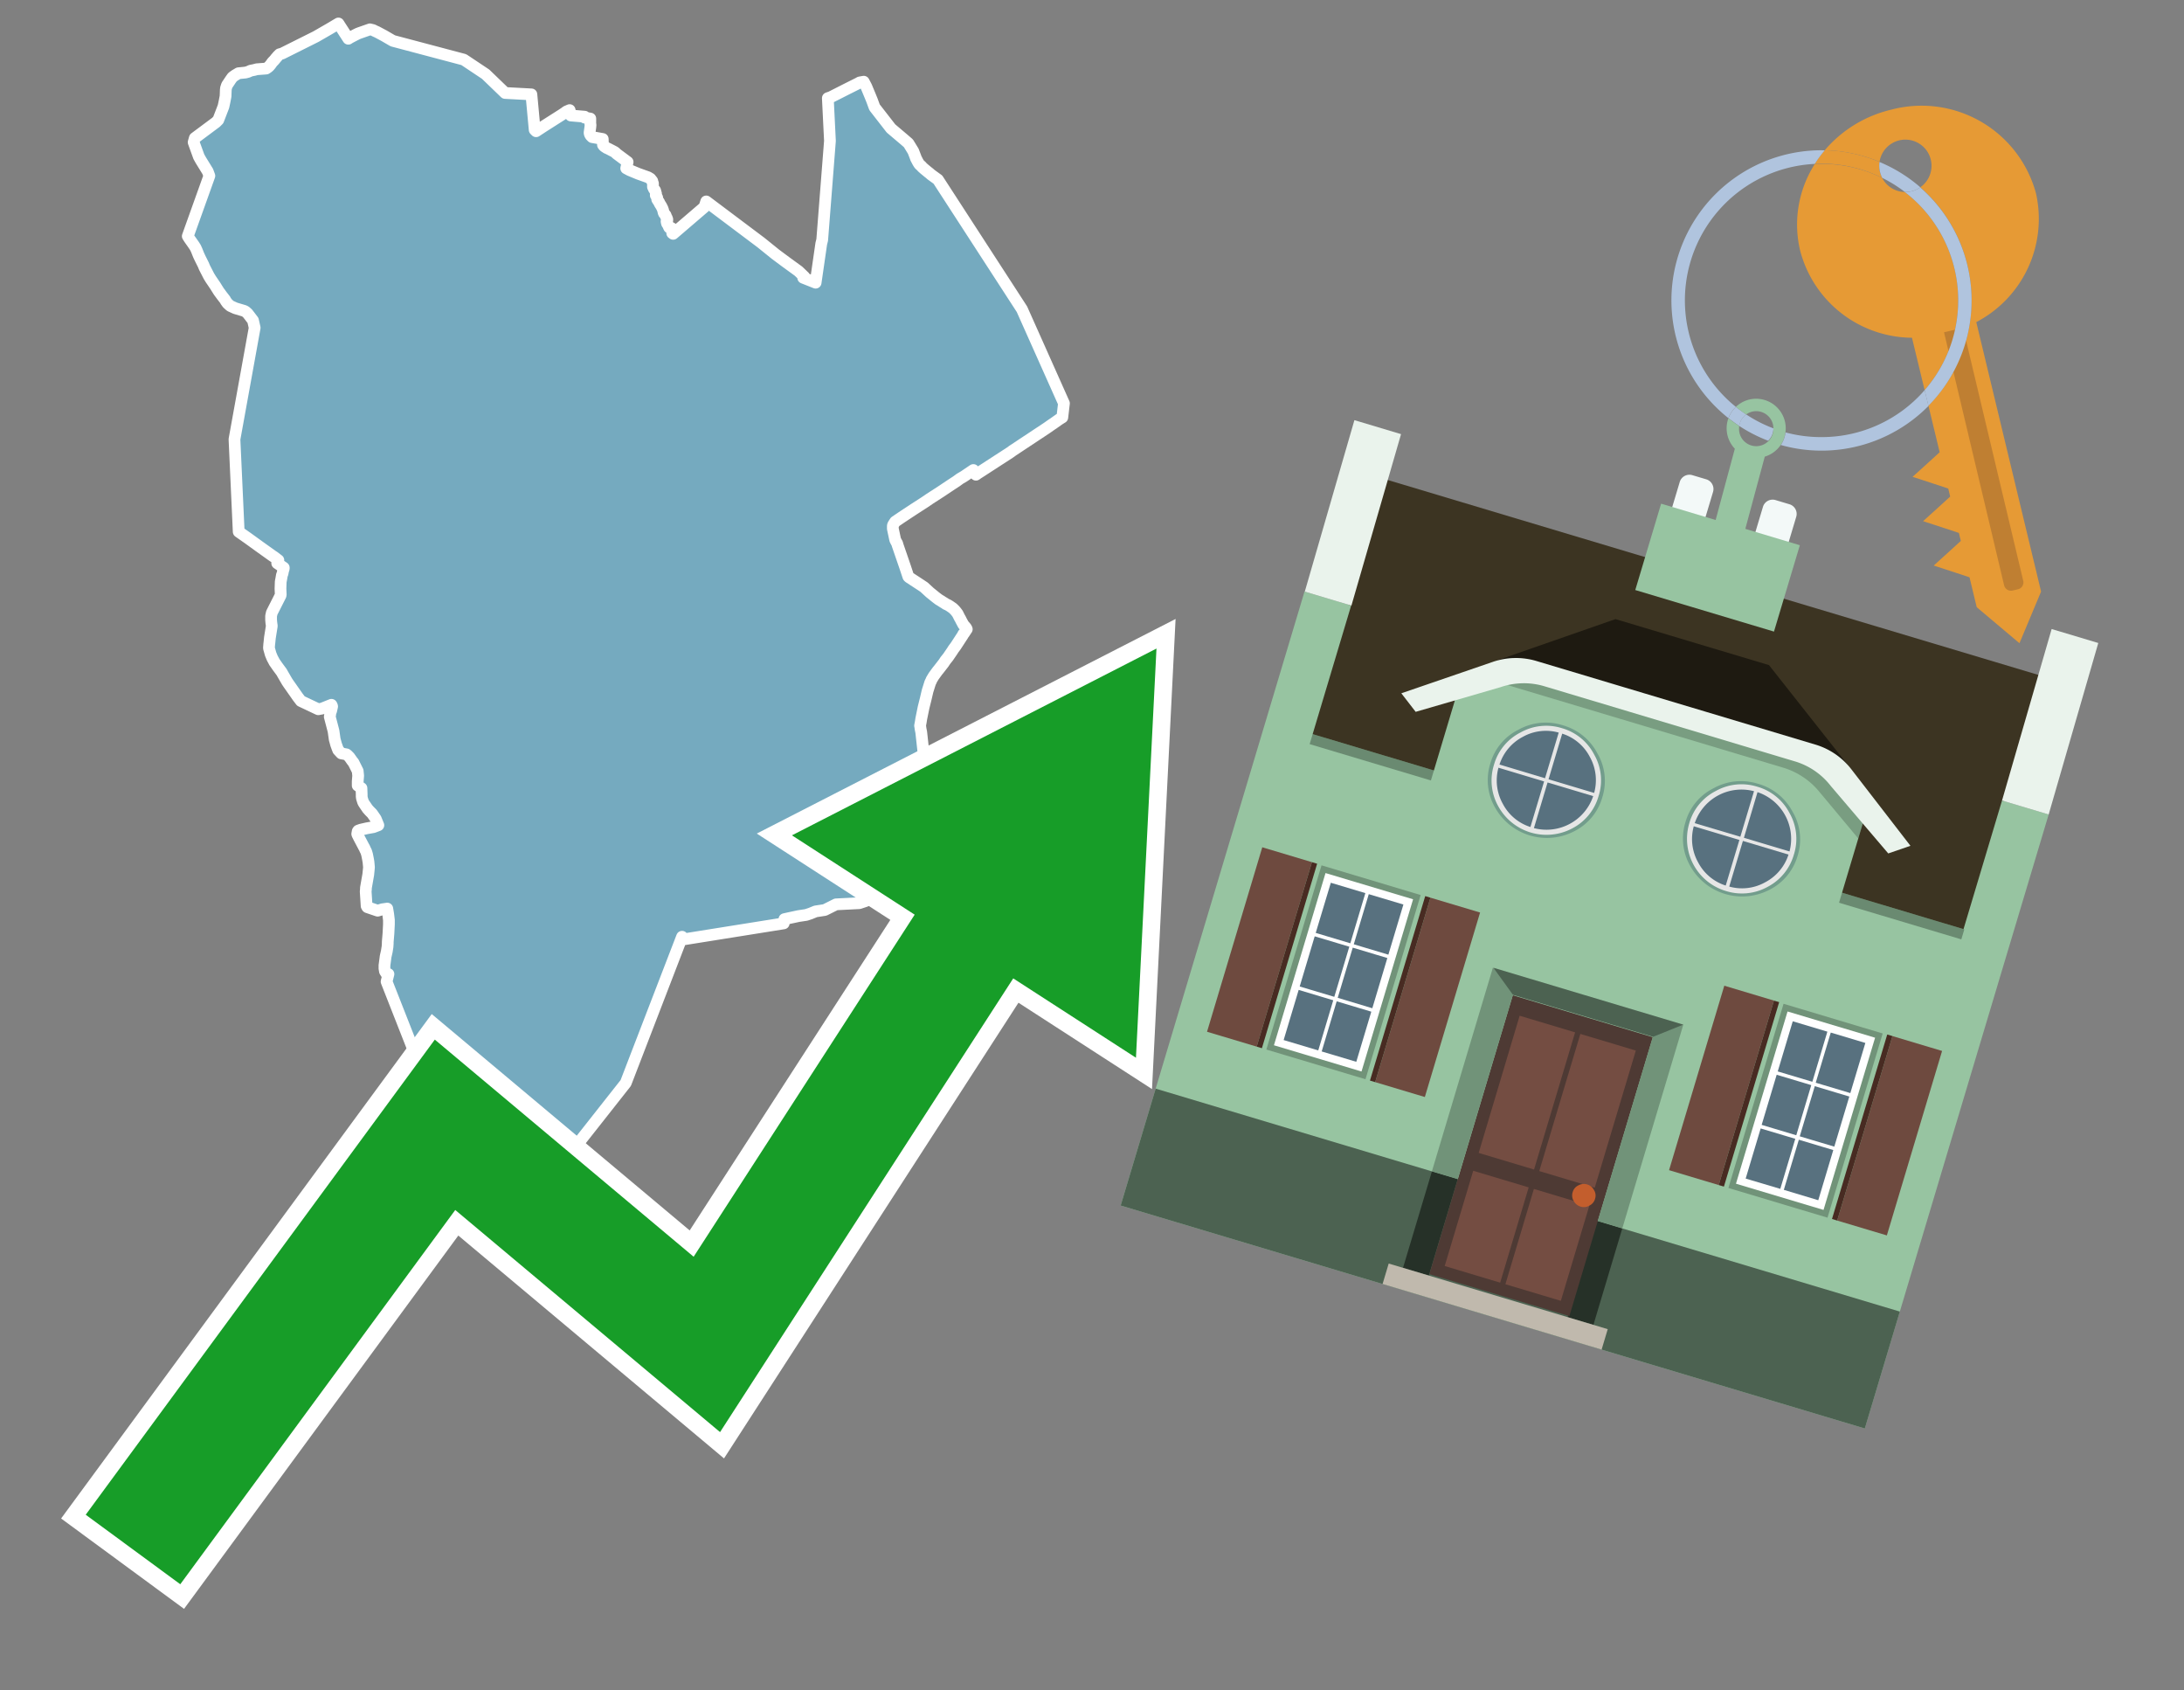 <svg id="Text" xmlns="http://www.w3.org/2000/svg" width="93.05" height="72" viewBox="0 0 93.05 72"><rect x="0" y="0" width="93.05" height="72" fill="#808080" stroke="none"/><polygon points="13.46,1.56 14.05,1.22 14.42,1 14.84,1.65 14.9,1.61 15.13,1.49 15.25,1.43 15.33,1.4 15.76,1.25 15.89,1.28 15.99,1.33 16.06,1.36 16.36,1.52 16.67,1.7 16.74,1.74 19.76,2.54 20.69,3.16 21.52,3.96 22.64,4.02 22.78,5.53 22.84,5.59 23.16,5.38 23.93,4.89 24.08,4.79 24.13,4.75 24.2,4.72 24.27,4.69 24.3,4.82 24.32,4.92 24.91,4.97 24.91,5.01 25.15,5.05 25.15,5.14 25.15,5.25 25.16,5.33 25.15,5.43 25.12,5.64 25.12,5.67 25.13,5.71 25.16,5.77 25.19,5.8 25.23,5.84 25.68,5.92 25.69,6.17 25.72,6.21 25.75,6.24 25.8,6.27 25.84,6.3 25.91,6.33 26.18,6.47 26.22,6.5 26.27,6.55 26.31,6.58 26.74,6.9 26.68,7.17 26.83,7.25 27.19,7.4 27.61,7.55 27.66,7.58 27.71,7.61 27.79,7.71 27.8,7.76 27.82,7.81 27.82,7.84 27.82,7.88 27.82,7.93 27.82,7.96 27.84,8 27.85,8.03 27.87,8.06 27.91,8.11 27.92,8.14 27.93,8.18 27.94,8.22 27.95,8.25 27.94,8.29 27.94,8.32 27.96,8.35 27.98,8.38 28,8.42 28,8.45 28,8.49 28.03,8.54 28.08,8.61 28.1,8.66 28.13,8.71 28.15,8.74 28.18,8.79 28.22,8.87 28.24,8.92 28.25,8.95 28.26,8.99 28.27,9.04 28.29,9.09 28.32,9.12 28.36,9.17 28.37,9.22 28.4,9.26 28.41,9.29 28.43,9.34 28.43,9.38 28.4,9.42 28.4,9.45 28.41,9.48 28.42,9.52 28.46,9.58 28.48,9.62 28.49,9.65 28.51,9.69 28.62,9.72 28.64,9.75 28.67,9.78 28.67,9.82 28.66,9.85 28.64,9.9 28.64,9.93 28.68,9.96 30.01,8.82 30.09,8.58 32.42,10.33 33.04,10.83 33.47,11.15 34.02,11.55 34.27,11.79 34.22,11.83 34.75,12.04 34.99,10.38 35.03,10.22 35.36,6 35.27,4.18 35.39,4.14 36.1,3.78 36.58,3.54 36.63,3.51 36.8,3.48 36.91,3.69 37.06,4.05 37.15,4.27 37.26,4.57 37.96,5.47 38.55,5.97 38.7,6.1 38.72,6.13 38.91,6.44 39.01,6.7 39.02,6.73 39.03,6.76 39.05,6.79 39.09,6.87 39.13,6.94 39.17,7 39.21,7.04 39.25,7.07 39.29,7.12 39.38,7.2 39.55,7.34 39.59,7.37 39.67,7.44 39.96,7.65 43.54,13.17 45.33,17.18 45.26,17.78 45.13,17.86 44.89,18.03 44.8,18.09 44.6,18.23 43.15,19.19 43.04,19.27 41.79,20.08 41.65,20.17 41.58,20.22 41.52,20.12 41.47,20.02 41.07,20.29 40.9,20.39 40.75,20.5 40.58,20.61 40.07,20.95 39.62,21.24 39.4,21.39 38.95,21.68 38.54,21.95 38.39,22.05 38.14,22.22 38.1,22.28 38.05,22.36 38.04,22.4 38.04,22.43 38.04,22.48 38.04,22.52 38.14,22.99 38.18,23.07 38.23,23.16 38.24,23.21 38.56,24.14 38.7,24.56 38.73,24.59 39.22,24.91 39.37,25.01 39.62,25.24 39.67,25.28 39.88,25.45 40,25.54 40.1,25.6 40.16,25.64 40.26,25.7 40.3,25.73 40.37,25.76 40.44,25.8 40.5,25.84 40.6,25.91 40.69,26 40.74,26.06 40.8,26.14 40.82,26.18 40.89,26.32 40.91,26.35 40.96,26.45 41.02,26.56 41.04,26.6 41.16,26.74 41.19,26.8 41.17,26.83 41.09,26.95 41.07,26.98 41.04,27.01 41.03,27.04 40.75,27.47 40.71,27.53 40.62,27.65 40.57,27.73 40.44,27.92 40.4,27.98 40.28,28.13 40.2,28.25 40.13,28.34 39.99,28.52 39.94,28.58 39.78,28.8 39.72,28.9 39.69,28.95 39.67,29 39.63,29.08 39.52,29.43 39.44,29.77 39.4,29.93 39.35,30.13 39.25,30.62 39.23,30.75 39.2,30.91 39.21,30.96 39.22,31.04 39.25,31.19 39.36,32.19 39.4,32.56 39.46,32.94 39.49,33.08 39.51,33.2 39.6,33.73 39.65,34.05 39.68,34.32 39.69,34.4 39.71,34.76 39.71,34.82 39.73,34.94 39.73,35 39.74,35.06 39.79,35.47 39.86,35.84 39.88,35.92 39.88,35.96 39.95,36.43 40.01,36.64 40.11,37.02 40.14,37.14 40.19,37.36 39.89,37.44 39.62,37.51 39.38,37.57 39.09,37.68 39.09,37.73 38.82,37.79 38.44,37.85 37.84,38.02 37.61,38.08 37.51,38.11 37.28,38.21 37.1,38.29 36.85,38.39 36.61,38.47 35.62,38.52 35.14,38.76 34.75,38.82 34.53,38.91 34.35,38.97 34.02,39.02 33.6,39.11 33.42,39.15 33.39,39.33 29.07,40.02 29.06,39.9 26.66,46.13 23.64,49.96 21.36,51 21.21,50.13 19.66,50.29 18.51,47 16.47,41.81 16.55,41.49 16.45,41.45 16.4,41.37 16.38,41.25 16.38,41.21 16.38,41.12 16.42,40.82 16.43,40.74 16.48,40.52 16.5,40.39 16.51,40.33 16.52,40.19 16.52,40.12 16.55,39.76 16.57,39.37 16.57,39.19 16.54,38.94 16.5,38.7 16.29,38.73 16.09,38.79 15.65,38.64 15.62,38.59 15.58,37.97 15.59,37.88 15.59,37.82 15.69,37.25 15.71,37.05 15.72,36.94 15.71,36.83 15.7,36.72 15.68,36.6 15.64,36.4 15.61,36.3 15.6,36.27 15.56,36.19 15.52,36.1 15.5,36.07 15.48,36.03 15.3,35.69 15.25,35.59 15.23,35.55 15.22,35.52 15.24,35.41 15.26,35.38 15.37,35.34 15.63,35.28 15.91,35.23 16.12,35.15 16.01,34.88 15.9,34.72 15.85,34.65 15.81,34.61 15.74,34.54 15.66,34.45 15.51,34.23 15.47,34.16 15.42,34 15.41,33.92 15.41,33.88 15.41,33.83 15.4,33.57 15.24,33.46 15.24,33.29 15.26,33.04 15.24,32.84 15.17,32.7 15.06,32.48 15.01,32.42 14.89,32.25 14.8,32.16 14.76,32.13 14.54,32.09 14.41,31.95 14.37,31.85 14.36,31.82 14.33,31.74 14.32,31.71 14.26,31.49 14.21,31.14 14.14,30.87 14.05,30.53 14.07,30.42 14.07,30.38 14.08,30.35 14.11,30.27 14.15,30.09 14.14,30.05 14.12,30.02 13.72,30.18 13.56,30.21 12.82,29.86 12.69,29.69 12.34,29.19 12.29,29.12 12.23,29.03 12.05,28.72 12,28.63 11.83,28.4 11.69,28.2 11.67,28.16 11.6,28.03 11.53,27.86 11.46,27.61 11.46,27.58 11.47,27.44 11.48,27.36 11.5,27.16 11.58,26.66 11.56,26.52 11.55,26.4 11.55,26.24 11.58,26.1 11.95,25.37 11.96,25.34 11.96,25.31 11.95,25.07 11.96,24.78 11.99,24.62 12.01,24.5 12.04,24.42 12.06,24.31 12.09,24.22 12.09,24.18 11.81,23.99 11.86,23.86 11.78,23.8 11.69,23.73 11.6,23.67 11.04,23.27 10.57,22.93 10.37,22.79 10.17,22.65 9.99,18.71 10.85,13.96 10.78,13.65 10.62,13.44 10.55,13.35 10.46,13.27 10.4,13.24 10.03,13.13 9.81,13.03 9.69,12.92 9.61,12.81 9.6,12.78 9.46,12.6 9.32,12.41 9.17,12.17 8.98,11.89 8.9,11.76 8.71,11.39 8.67,11.29 8.53,11.01 8.46,10.86 8.38,10.66 8.33,10.55 8.26,10.44 8.07,10.17 8,10.06 8.92,7.49 8.85,7.3 8.56,6.83 8.47,6.67 8.46,6.64 8.25,6.06 8.3,5.88 9.2,5.21 9.3,5.11 9.52,4.54 9.54,4.45 9.57,4.31 9.61,4.1 9.62,3.83 9.63,3.75 9.67,3.63 9.83,3.39 9.88,3.32 9.9,3.29 9.94,3.26 10.01,3.21 10.16,3.12 10.46,3.09 10.57,3.06 10.68,3.01 10.83,2.98 10.94,2.95 11.34,2.92 11.4,2.88 11.45,2.84 11.48,2.81 11.53,2.75 11.58,2.68 11.61,2.64 11.64,2.61 11.67,2.58 11.73,2.51 11.76,2.47 11.79,2.44 11.83,2.39 11.86,2.36 11.91,2.31 12.02,2.28 " fill="#75aabf" stroke="#fff" stroke-linejoin="round" stroke-width="0.5"/><polygon points="49.272 27.624 33.741 35.58 38.97 38.959 29.553 53.529 18.525 44.281 3.652 64.518 7.681 67.479 19.396 51.538 30.678 60.999 43.169 41.673 48.398 45.053 49.272 27.624" fill="none" stroke="#fff" stroke-miterlimit="10" stroke-width="1.5"/><polygon points="49.272 27.624 33.741 35.58 38.97 38.959 29.553 53.529 18.525 44.281 3.652 64.518 7.681 67.479 19.396 51.538 30.678 60.999 43.169 41.673 48.398 45.053 49.272 27.624" fill="#179d28"/><path d="M80.19,7.577a1.16,1.16,0,0,1-.094-.251,1.114,1.114,0,0,1-.018-.429A6.367,6.367,0,0,0,77.743,6.4a5.269,5.269,0,0,0-.423.577c.1,0,.192-.007.288-.007A5.794,5.794,0,0,1,80.19,7.577Z" fill="#e69a35"/><path d="M77.608,6.4A6.394,6.394,0,0,0,73.64,17.81a1.26,1.26,0,0,1,.317-.48A5.821,5.821,0,0,1,77.32,6.981a5.269,5.269,0,0,1,.423-.577Z" fill="#b0c4de"/><path d="M84.2,13.72a4.962,4.962,0,0,0,2.545-5.48,5.047,5.047,0,0,0-6.179-3.566A5.322,5.322,0,0,0,77.743,6.4a6.367,6.367,0,0,1,2.335.493,1.114,1.114,0,1,1,1.736,1.084,6.392,6.392,0,0,1,.347,9.3l.479,1.985-.438.4-.716.648.92.3.6.2.082.341-.438.4-.716.648.92.3.605.2.082.341-.438.4-.716.649.92.3.605.2.307,1.274,1.821,1.534.921-2.2Z" fill="#e69a35"/><path d="M81.154,8.179a1.115,1.115,0,0,1-.964-.6,5.794,5.794,0,0,0-2.582-.6c-.1,0-.192,0-.288.007a4.783,4.783,0,0,0-.625,3.685,4.962,4.962,0,0,0,4.765,3.715L82,16.617a5.82,5.82,0,0,0-.846-8.438Z" fill="#e69a35"/><path d="M74.1,18.142a6.386,6.386,0,0,0,1.232.63.73.73,0,0,0,.224-.527h0a5.783,5.783,0,0,1-1.159-.593A.733.733,0,0,0,74.1,18.142Z" fill="#b0c4de"/><path d="M74.4,17.652q-.228-.152-.44-.322a1.26,1.26,0,0,0-.317.48c.148.117.3.228.46.332A.733.733,0,0,1,74.4,17.652Z" fill="#b0c4de"/><path d="M74.824,16.984a1.257,1.257,0,0,0-.867.346c.141.114.288.222.44.322a.731.731,0,0,1,1.159.593h0a.732.732,0,1,1-1.463,0,.7.7,0,0,1,.007-.1c-.158-.1-.312-.215-.46-.332a1.258,1.258,0,0,0,.273,1.3l-.979,3.635,1.275.341.98-3.639a1.266,1.266,0,0,0,.681-.5,1.249,1.249,0,0,0,.2-.538,1.328,1.328,0,0,0,.012-.168A1.262,1.262,0,0,0,74.824,16.984Z" fill="#97c4a1"/><path d="M85.974,25.1l-.226.053a.3.3,0,0,1-.362-.223l-2.56-10.777.81-.193L86.2,24.736A.3.3,0,0,1,85.974,25.1Z" fill="#bf7f32"/><path d="M80.1,7.326a1.16,1.16,0,0,0,.094.251,5.833,5.833,0,0,1,.964.6,1.137,1.137,0,0,0,.287-.031,1.108,1.108,0,0,0,.373-.167A6.371,6.371,0,0,0,80.078,6.9,1.114,1.114,0,0,0,80.1,7.326Z" fill="#b0c4de"/><path d="M77.608,18.618a5.836,5.836,0,0,1-1.534-.2,1.24,1.24,0,0,1-.2.537,6.4,6.4,0,0,0,6.291-1.666L82,16.617A5.807,5.807,0,0,1,77.608,18.618Z" fill="#b0c4de"/><path d="M81.814,7.981a1.108,1.108,0,0,1-.373.167,1.137,1.137,0,0,1-.287.031A5.82,5.82,0,0,1,82,16.617l.161.667a6.392,6.392,0,0,0-.347-9.3Z" fill="#b0c4de"/><polygon points="83.79 39.753 55.78 31.364 58.988 20.404 86.964 28.783 83.79 39.753 83.79 39.753" fill="#3c3422" fill-rule="evenodd"/><polygon points="81.705 53.32 87.284 34.692 85.297 34.097 83.656 39.575 55.926 31.269 57.567 25.791 55.579 25.196 47.746 51.348 79.451 60.844 81.705 53.32" fill="#97c4a1" fill-rule="evenodd"/><rect x="69.522" y="21.148" width="0.444" height="28.983" transform="translate(15.592 92.226) rotate(-73.326)" opacity="0.3"/><polygon points="87.284 34.692 85.297 34.097 87.411 26.793 89.398 27.388 87.284 34.692 87.284 34.692" fill="#eaf3ec" fill-rule="evenodd"/><polygon points="57.578 25.794 55.591 25.199 57.705 17.896 59.692 18.491 57.578 25.794 57.578 25.794" fill="#eaf3ec" fill-rule="evenodd"/><polygon points="79.451 60.844 80.943 55.865 49.238 46.369 47.747 51.348 79.451 60.844 79.451 60.844" fill="#4c6251" fill-rule="evenodd"/><path d="M71.566,20.528l-.522,1.743,1.418.425.523-1.744a.432.432,0,0,0-.289-.536l-.593-.177A.431.431,0,0,0,71.566,20.528Z" fill="#f3f9f8" fill-rule="evenodd"/><path d="M75.111,21.589l-.522,1.743,1.418.425.522-1.743a.43.43,0,0,0-.289-.536l-.593-.178A.43.43,0,0,0,75.111,21.589Z" fill="#f3f9f8" fill-rule="evenodd"/><polygon points="75.368 28.329 68.829 26.37 63.807 28.121 78.733 32.591 75.368 28.329" fill="#1e1a11"/><polygon points="78.248 32.422 64.442 28.287 62.236 28.998 60.064 36.247 77.453 41.455 79.651 34.116 78.248 32.422" fill="#97c4a1"/><path d="M77.74,32.516S65.088,28.725,65,28.7l-.938.43,11.892,3.562a3.175,3.175,0,0,1,1.532,1l1.685,2.02.327-1.09Z" fill-rule="evenodd" opacity="0.2"/><path d="M77.35,31.716,65.458,28.154a3.041,3.041,0,0,0-1.854.037l-3.9,1.339.611.79,3.626-1.054a3.045,3.045,0,0,1,1.855-.037l10.673,3.2A3.028,3.028,0,0,1,78,33.477l2.45,2.874.945-.325-2.518-3.26A3.036,3.036,0,0,0,77.35,31.716Z" fill="#eaf3ec"/><polygon points="76.683 23.223 70.773 21.453 69.671 25.132 75.581 26.902 76.683 23.223 76.683 23.223" fill="#97c4a1" fill-rule="evenodd"/><g id="Symbol_9_0_Layer2_0_MEMBER_8_MEMBER_21_MEMBER_0_FILL" data-name="Symbol 9 0 Layer2 0 MEMBER 8 MEMBER 21 MEMBER 0 FILL"><path d="M66.584,30.892a2.39,2.39,0,0,0-1.891.189,2.317,2.317,0,0,0-1.2,1.448A2.345,2.345,0,0,0,63.7,34.4a2.528,2.528,0,0,0,3.367,1.008,2.339,2.339,0,0,0,1.2-1.447,2.313,2.313,0,0,0-.208-1.87A2.394,2.394,0,0,0,66.584,30.892Z" fill="#729d8c"/></g><g id="Symbol_9_0_Layer2_0_MEMBER_8_MEMBER_21_MEMBER_1_FILL" data-name="Symbol 9 0 Layer2 0 MEMBER 8 MEMBER 21 MEMBER 1 FILL"><path d="M66.547,31.016a2.241,2.241,0,0,0-1.769.185,2.213,2.213,0,0,0-1.127,1.376,2.239,2.239,0,0,0,.185,1.768,2.341,2.341,0,0,0,3.145.942,2.234,2.234,0,0,0,1.126-1.376,2.207,2.207,0,0,0-.185-1.768A2.237,2.237,0,0,0,66.547,31.016Z" fill="#e6e6e6"/></g><g id="Symbol_9_0_Layer2_0_MEMBER_8_MEMBER_21_MEMBER_2_MEMBER_0_FILL" data-name="Symbol 9 0 Layer2 0 MEMBER 8 MEMBER 21 MEMBER 2 MEMBER 0 FILL"><path d="M65.787,33.284,63.843,32.7a2.036,2.036,0,0,0,.186,1.539,2.015,2.015,0,0,0,1.175.986Z" fill="#58717f"/></g><g id="Symbol_9_0_Layer2_0_MEMBER_8_MEMBER_21_MEMBER_2_MEMBER_1_FILL" data-name="Symbol 9 0 Layer2 0 MEMBER 8 MEMBER 21 MEMBER 2 MEMBER 1 FILL"><path d="M65.827,33.148l.582-1.944a2.01,2.01,0,0,0-1.523.178,2.037,2.037,0,0,0-1,1.183Z" fill="#58717f"/></g><g id="Symbol_9_0_Layer2_0_MEMBER_8_MEMBER_21_MEMBER_2_MEMBER_2_FILL" data-name="Symbol 9 0 Layer2 0 MEMBER 8 MEMBER 21 MEMBER 2 MEMBER 2 FILL"><path d="M67.878,33.91l-1.943-.582-.582,1.944a2.1,2.1,0,0,0,2.525-1.362Z" fill="#58717f"/></g><g id="Symbol_9_0_Layer2_0_MEMBER_8_MEMBER_21_MEMBER_2_MEMBER_3_FILL" data-name="Symbol 9 0 Layer2 0 MEMBER 8 MEMBER 21 MEMBER 2 MEMBER 3 FILL"><path d="M66.558,31.249l-.582,1.943,1.943.582a2.031,2.031,0,0,0-.186-1.539A2.009,2.009,0,0,0,66.558,31.249Z" fill="#58717f"/></g><g id="Symbol_9_0_Layer2_0_MEMBER_8_MEMBER_21_MEMBER_0_FILL-2" data-name="Symbol 9 0 Layer2 0 MEMBER 8 MEMBER 21 MEMBER 0 FILL"><path d="M74.9,33.384a2.4,2.4,0,0,0-1.891.189,2.316,2.316,0,0,0-1.2,1.448,2.341,2.341,0,0,0,.209,1.87A2.527,2.527,0,0,0,75.387,37.9a2.345,2.345,0,0,0,1.2-1.447,2.314,2.314,0,0,0-.209-1.87A2.389,2.389,0,0,0,74.9,33.384Z" fill="#729d8c"/></g><g id="Symbol_9_0_Layer2_0_MEMBER_8_MEMBER_21_MEMBER_1_FILL-2" data-name="Symbol 9 0 Layer2 0 MEMBER 8 MEMBER 21 MEMBER 1 FILL"><path d="M74.867,33.508a2.239,2.239,0,0,0-1.768.185,2.21,2.21,0,0,0-1.127,1.376,2.316,2.316,0,0,0,1.564,2.883,2.261,2.261,0,0,0,1.765-.173A2.237,2.237,0,0,0,76.428,36.4a2.209,2.209,0,0,0-.185-1.769A2.239,2.239,0,0,0,74.867,33.508Z" fill="#e6e6e6"/></g><g id="Symbol_9_0_Layer2_0_MEMBER_8_MEMBER_21_MEMBER_2_MEMBER_0_FILL-2" data-name="Symbol 9 0 Layer2 0 MEMBER 8 MEMBER 21 MEMBER 2 MEMBER 0 FILL"><path d="M74.107,35.776l-1.943-.582a2.031,2.031,0,0,0,.186,1.539,2.009,2.009,0,0,0,1.175.986Z" fill="#58717f"/></g><g id="Symbol_9_0_Layer2_0_MEMBER_8_MEMBER_21_MEMBER_2_MEMBER_1_FILL-2" data-name="Symbol 9 0 Layer2 0 MEMBER 8 MEMBER 21 MEMBER 2 MEMBER 1 FILL"><path d="M74.148,35.64,74.73,33.7a2.1,2.1,0,0,0-2.525,1.362Z" fill="#58717f"/></g><g id="Symbol_9_0_Layer2_0_MEMBER_8_MEMBER_21_MEMBER_2_MEMBER_2_FILL-2" data-name="Symbol 9 0 Layer2 0 MEMBER 8 MEMBER 21 MEMBER 2 MEMBER 2 FILL"><path d="M76.2,36.4l-1.943-.582-.582,1.944a2.015,2.015,0,0,0,1.523-.178A2.036,2.036,0,0,0,76.2,36.4Z" fill="#58717f"/></g><g id="Symbol_9_0_Layer2_0_MEMBER_8_MEMBER_21_MEMBER_2_MEMBER_3_FILL-2" data-name="Symbol 9 0 Layer2 0 MEMBER 8 MEMBER 21 MEMBER 2 MEMBER 3 FILL"><path d="M74.879,33.741,74.3,35.684l1.943.582a2.1,2.1,0,0,0-1.361-2.525Z" fill="#58717f"/></g><polygon points="51.426 43.946 53.542 44.58 55.896 36.723 53.78 36.089 51.426 43.946 51.426 43.946" fill="#6e4a3f" fill-rule="evenodd"/><polygon points="53.542 44.58 53.764 44.647 56.117 36.789 55.896 36.723 53.542 44.58 53.542 44.58" fill="#482b22" fill-rule="evenodd"/><polygon points="60.706 46.726 58.59 46.092 60.943 38.235 63.059 38.868 60.706 46.726 60.706 46.726" fill="#6e4a3f" fill-rule="evenodd"/><polygon points="58.59 46.092 58.368 46.026 60.722 38.168 60.943 38.235 58.59 46.092 58.59 46.092" fill="#482b22" fill-rule="evenodd"/><rect x="53.146" y="39.209" width="8.19" height="4.408" transform="translate(1.145 84.365) rotate(-73.326)" fill="#719379"/><polygon points="60.205 38.304 56.474 37.187 54.277 44.522 58.008 45.639 60.205 38.304 60.205 38.304" fill="#fff" fill-rule="evenodd"/><path d="M59.792,38.527l-.64,2.136-1.474-.442.639-2.135,1.475.441Zm-1.621-.485-.64,2.136-1.474-.442L56.7,37.6l1.474.442Zm-2.158,1.84,1.475.441-.64,2.136-1.474-.441.639-2.136Zm-.683,2.282,1.474.441-.639,2.136L54.69,44.3l.64-2.135Zm.981,2.621.639-2.136,1.475.442-.64,2.135-1.474-.441Zm2.158-1.84L56.994,42.5l.64-2.136,1.474.442-.639,2.136Z" fill="#58717f" fill-rule="evenodd"/><polygon points="80.39 52.621 78.274 51.988 80.628 44.13 82.743 44.764 80.39 52.621 80.39 52.621" fill="#6e4a3f" fill-rule="evenodd"/><polygon points="78.274 51.988 78.053 51.921 80.406 44.064 80.628 44.13 78.274 51.988 78.274 51.988" fill="#482b22" fill-rule="evenodd"/><polygon points="71.111 49.842 73.227 50.476 75.58 42.619 73.464 41.985 71.111 49.842 71.111 49.842" fill="#6e4a3f" fill-rule="evenodd"/><polygon points="73.227 50.476 73.448 50.542 75.802 42.685 75.58 42.619 73.227 50.476 73.227 50.476" fill="#482b22" fill-rule="evenodd"/><rect x="72.83" y="45.105" width="8.19" height="4.408" transform="translate(9.534 107.426) rotate(-73.326)" fill="#719379"/><polygon points="76.159 43.083 79.889 44.2 77.692 51.535 73.962 50.418 76.159 43.083 76.159 43.083" fill="#fff" fill-rule="evenodd"/><path d="M76.381,43.5l1.475.442-.64,2.135-1.475-.441.64-2.136ZM78,43.981l1.474.442-.64,2.136-1.474-.442L78,43.981Zm.791,2.724-.64,2.135L76.679,48.4l.64-2.136,1.474.442Zm-.684,2.282-.639,2.135L76,50.68l.64-2.135,1.474.442Zm-2.26,1.65L74.375,50.2l.639-2.135,1.475.441-.64,2.136Zm-.791-2.724.64-2.135,1.474.441-.639,2.136-1.475-.442Z" fill="#58717f" fill-rule="evenodd"/><polygon points="67.888 56.431 69.118 52.323 68.019 51.994 66.789 56.102 67.888 56.431 67.888 56.431" fill="#263128" fill-rule="evenodd"/><polygon points="60.877 54.331 62.108 50.223 61.007 49.894 59.776 54.002 60.877 54.331 60.877 54.331" fill="#263128" fill-rule="evenodd"/><g id="Symbol_9_0_Layer2_0_MEMBER_8_MEMBER_12_MEMBER_0_FILL" data-name="Symbol 9 0 Layer2 0 MEMBER 8 MEMBER 12 MEMBER 0 FILL"><path d="M70.418,44.178l-5.965-1.786L60.9,54.27l5.964,1.786Z" fill="#4e3a34"/></g><g id="Symbol_9_0_Layer2_0_MEMBER_8_MEMBER_12_MEMBER_1_MEMBER_0_FILL" data-name="Symbol 9 0 Layer2 0 MEMBER 8 MEMBER 12 MEMBER 1 MEMBER 0 FILL"><path d="M65.358,49.815l1.75-5.843-2.363-.708L63,49.107Z" fill="#744d42"/></g><g id="Symbol_9_0_Layer2_0_MEMBER_8_MEMBER_12_MEMBER_1_MEMBER_1_FILL" data-name="Symbol 9 0 Layer2 0 MEMBER 8 MEMBER 12 MEMBER 1 MEMBER 1 FILL"><path d="M67.331,44.039l-1.75,5.842,2.364.708,1.75-5.842Z" fill="#744d42"/></g><g id="Symbol_9_0_Layer2_0_MEMBER_8_MEMBER_12_MEMBER_2_MEMBER_0_FILL" data-name="Symbol 9 0 Layer2 0 MEMBER 8 MEMBER 12 MEMBER 2 MEMBER 0 FILL"><path d="M63.915,54.633l1.215-4.058-2.363-.707-1.215,4.057Z" fill="#744d42"/></g><g id="Symbol_9_0_Layer2_0_MEMBER_8_MEMBER_12_MEMBER_2_MEMBER_1_FILL" data-name="Symbol 9 0 Layer2 0 MEMBER 8 MEMBER 12 MEMBER 2 MEMBER 1 FILL"><path d="M66.5,55.407l1.215-4.057-2.363-.708L64.138,54.7Z" fill="#744d42"/></g><g id="Symbol_9_0_Layer2_0_MEMBER_8_MEMBER_13_FILL" data-name="Symbol 9 0 Layer2 0 MEMBER 8 MEMBER 13 FILL"><path d="M67.959,51.058a.439.439,0,0,0-.045-.367.487.487,0,0,0-.669-.2.445.445,0,0,0-.239.282.457.457,0,0,0,.041.378.481.481,0,0,0,.293.242.459.459,0,0,0,.377-.042A.453.453,0,0,0,67.959,51.058Z" fill="#c35e2d"/></g><g id="Symbol_9_0_Layer2_0_MEMBER_8_MEMBER_14_FILL" data-name="Symbol 9 0 Layer2 0 MEMBER 8 MEMBER 14 FILL"><path d="M64.557,42.047l-.951-.833-2.6,8.68,1.1.329Z" fill="#719379"/></g><g id="Symbol_9_0_Layer2_0_MEMBER_8_MEMBER_15_FILL" data-name="Symbol 9 0 Layer2 0 MEMBER 8 MEMBER 15 FILL"><path d="M71.718,43.643l-1.2.19L68.072,52.01l1.046.313Z" fill="#719379"/></g><g id="Symbol_9_0_Layer2_0_MEMBER_8_MEMBER_16_FILL" data-name="Symbol 9 0 Layer2 0 MEMBER 8 MEMBER 16 FILL"><path d="M63.627,41.22l.836,1.156,5.961,1.786,1.294-.519Z" fill="#4c6251"/></g><polygon points="58.905 54.69 59.166 53.819 68.498 56.614 68.237 57.485 58.905 54.69 58.905 54.69" fill="#c0b9ad" fill-rule="evenodd"/></svg>